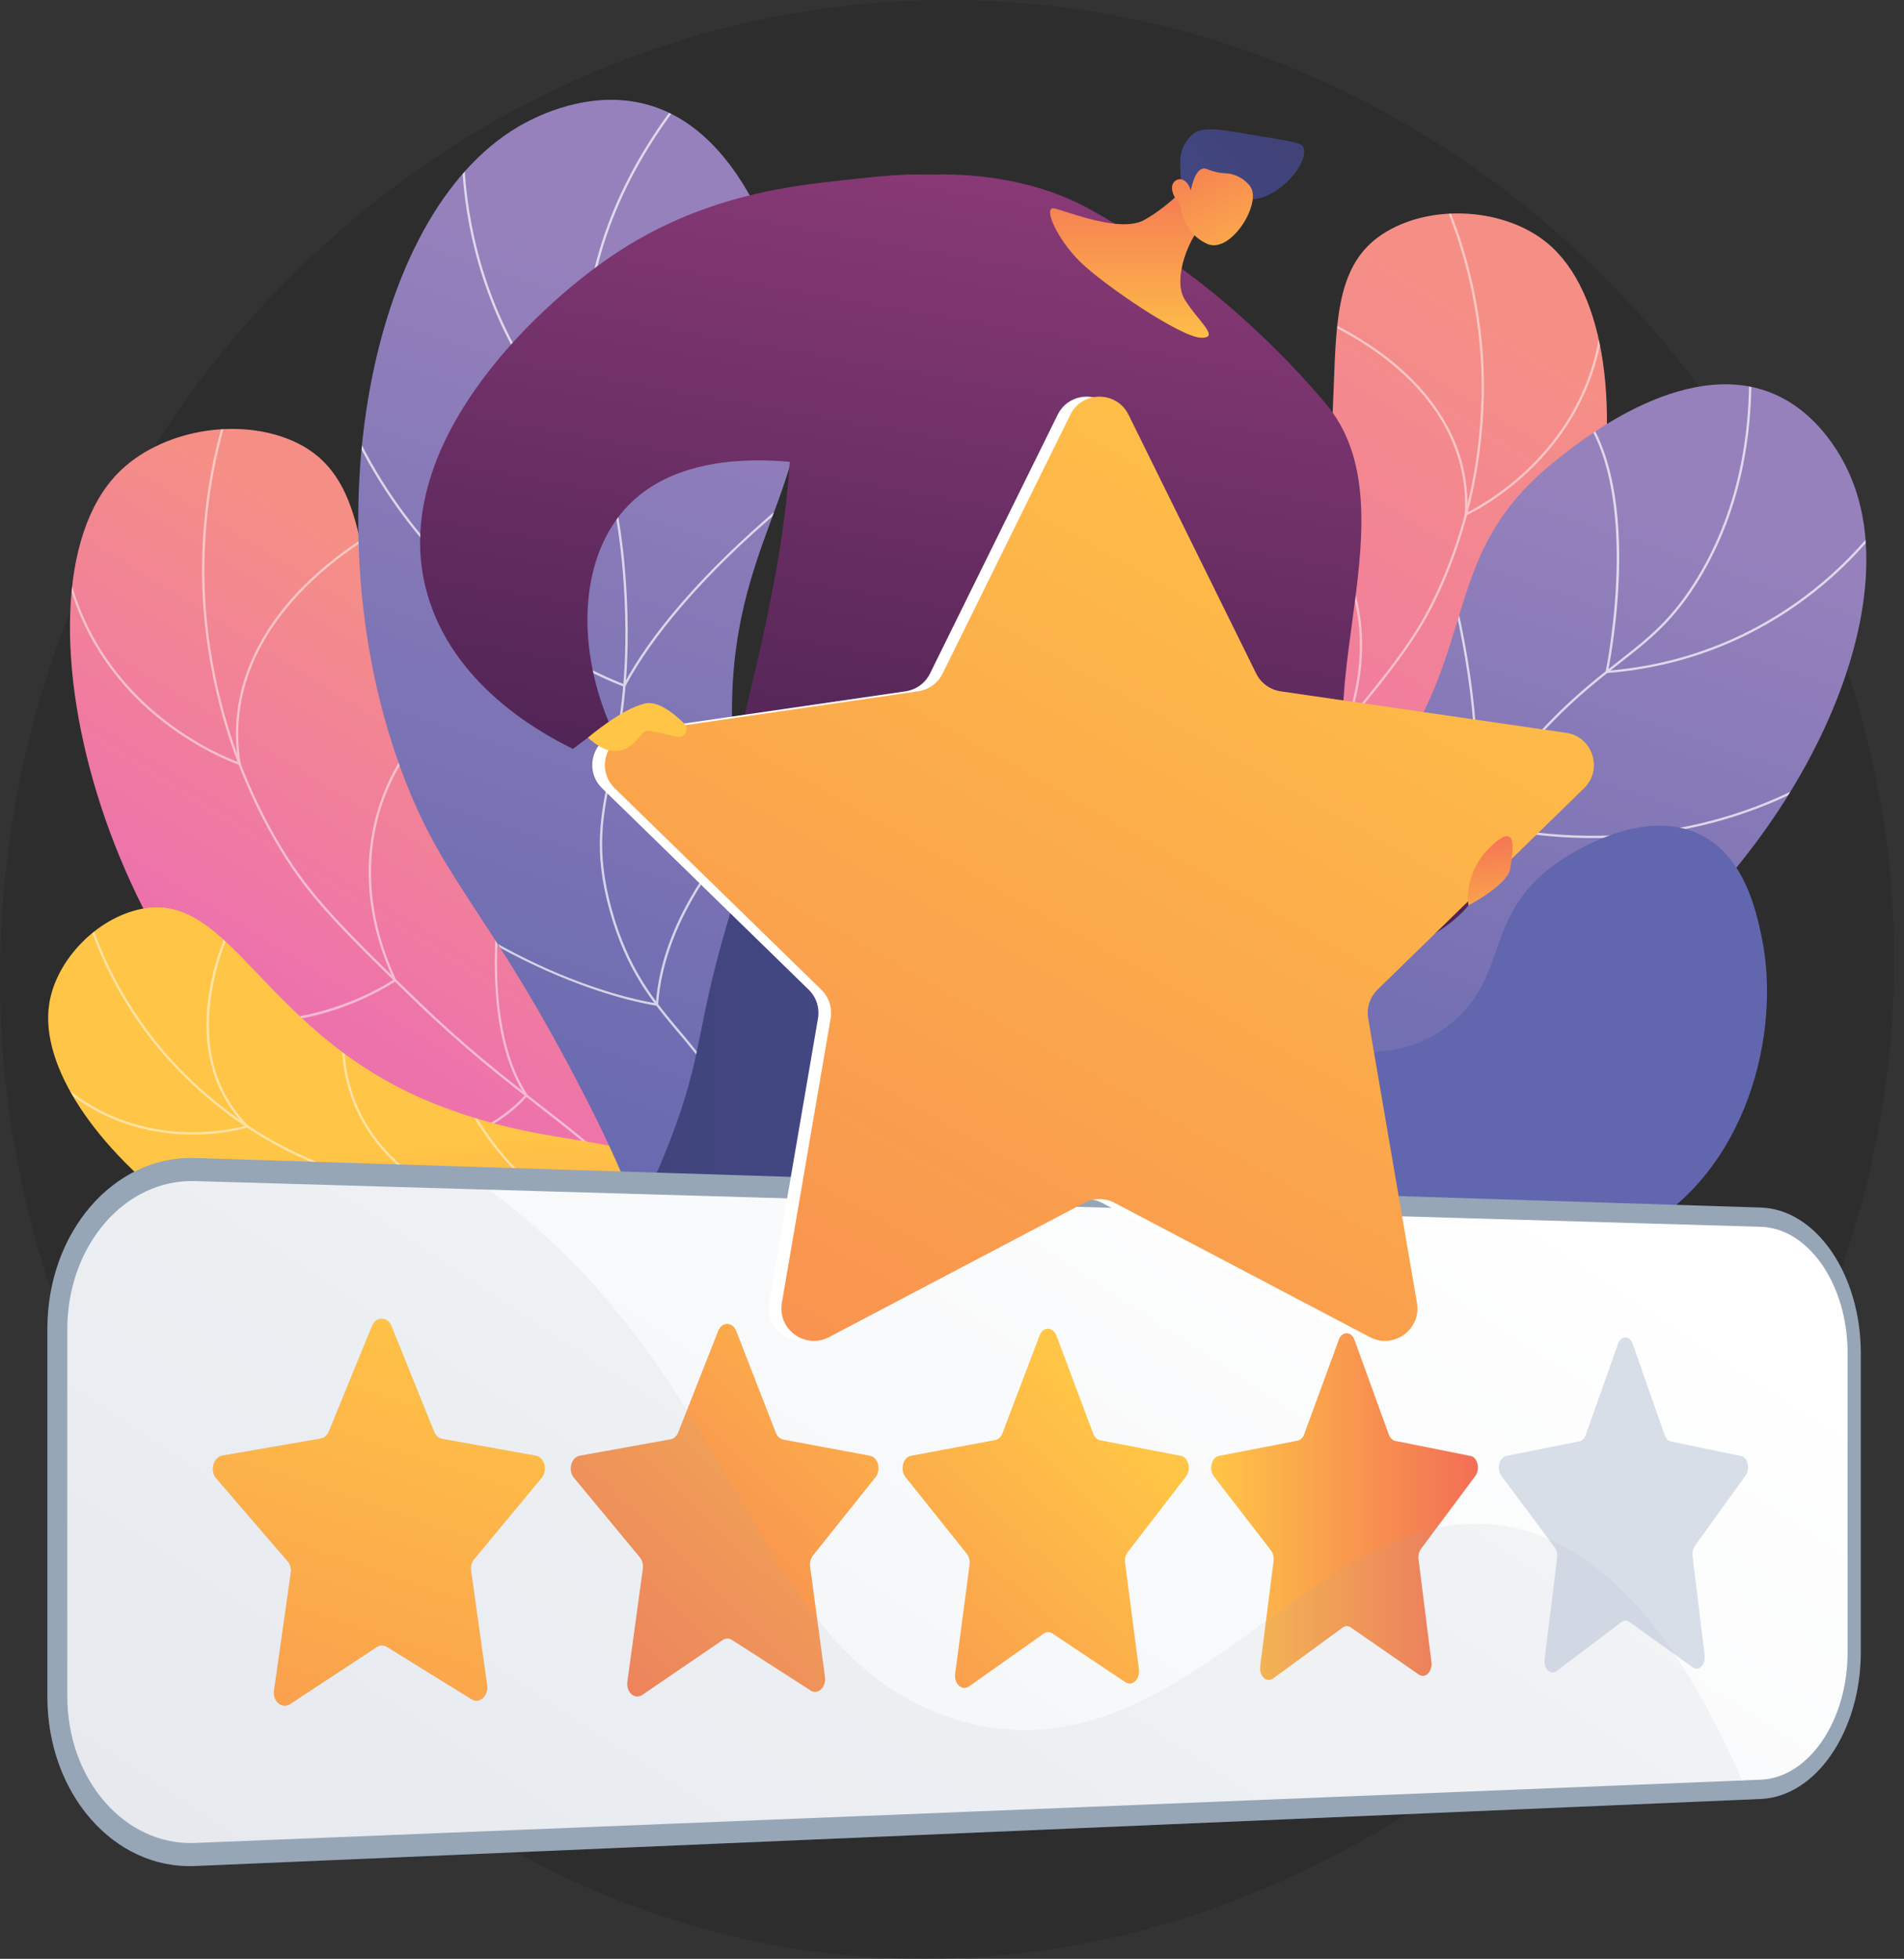 <?xml version="1.0" encoding="UTF-8"?>
<svg xmlns="http://www.w3.org/2000/svg" xmlns:xlink="http://www.w3.org/1999/xlink" id="Layer_1" viewBox="0 0 717.02 737.334">
  <rect x="0" y="0" width="717.02" height="737.334" fill="#333333" stroke="none"/>
  <defs>
    <style>.cls-1{fill:url(#linear-gradient-15);}.cls-2{fill:url(#linear-gradient-13);}.cls-3{clip-path:url(#clippath-4);}.cls-4{fill:url(#linear-gradient-2);}.cls-5{opacity:.1;}.cls-5,.cls-6,.cls-7{mix-blend-mode:multiply;}.cls-8{fill:url(#linear-gradient-25);}.cls-9{fill:url(#linear-gradient-10);}.cls-10{fill:url(#linear-gradient-27);}.cls-11{fill:#fff;}.cls-12{fill:url(#linear-gradient-26);}.cls-13{fill:none;}.cls-14{fill:url(#linear-gradient-4);}.cls-15{fill:url(#linear-gradient-3);}.cls-16{clip-path:url(#clippath-1);}.cls-17{fill:url(#linear-gradient-5);}.cls-18{fill:url(#linear-gradient-22);}.cls-19{fill:url(#linear-gradient-24);}.cls-20,.cls-6{isolation:isolate;}.cls-21{fill:url(#linear-gradient-8);}.cls-22{clip-path:url(#clippath-3);}.cls-23{opacity:.7;}.cls-23,.cls-24{mix-blend-mode:soft-light;}.cls-25{fill:url(#linear-gradient-14);}.cls-26{fill:url(#linear-gradient-20);}.cls-6{fill:url(#linear-gradient-12);}.cls-6,.cls-7{opacity:.3;}.cls-27{fill:url(#linear-gradient-17);}.cls-28{fill:url(#linear-gradient-7);}.cls-29{fill:#d8dee8;}.cls-30{fill:url(#linear-gradient-9);}.cls-31{fill:#96a6b7;}.cls-32{fill:url(#linear-gradient-11);}.cls-33{fill:url(#linear-gradient-19);}.cls-34{fill:url(#linear-gradient-6);}.cls-35{fill:url(#linear-gradient-21);}.cls-24{opacity:.5;}.cls-36{clip-path:url(#clippath-2);}.cls-37{fill:url(#linear-gradient-16);}.cls-38{fill:url(#linear-gradient);}.cls-39{fill:url(#linear-gradient-23);}.cls-40{clip-path:url(#clippath);}.cls-41{fill:#151515;opacity:.2;}.cls-42{fill:url(#linear-gradient-18);}</style>
    <linearGradient id="linear-gradient" x1="576.042" y1="609.22" x2="448.036" y2="403.092" gradientTransform="translate(0 740) scale(1 -1)" gradientUnits="userSpaceOnUse">
      <stop offset="0" stop-color="#f58f86"></stop>
      <stop offset="1" stop-color="#ed72ac"></stop>
    </linearGradient>
    <clipPath id="clippath">
      <path class="cls-13" d="M408.806,469.642c-6.775-27.137-12.691-68.245.933-112.419,15.644-50.724,42.756-59.132,70.427-112.557,39.5-76.263,5.399-136.057,42.122-157.577,17.909-10.494,44.732-8.557,60.415,4.421,44.743,37.029,21.186,182.467-57.817,234.154-35.731,23.377-65.052,18.168-92.884,49.754-24.593,27.91-25.661,67.007-23.197,94.223l.001.001Z"></path>
    </clipPath>
    <linearGradient id="linear-gradient-2" x1="591.268" y1="560.697" x2="484.318" y2="241.6" gradientTransform="translate(0 740) scale(1 -1)" gradientUnits="userSpaceOnUse">
      <stop offset="0" stop-color="#9681bc"></stop>
      <stop offset=".996" stop-color="#6166ae"></stop>
    </linearGradient>
    <clipPath id="clippath-1">
      <path class="cls-13" d="M385.452,490.131c-5.991-21.475-11.78-55.402,2.702-87.878,25.265-56.658,83.788-45.132,131.765-108.105,38.696-50.79,21.037-85.079,66.133-120.938,7.548-6.002,47.31-38.84,81.001-25.324,18.985,7.616,27.621,26.549,29.242,30.103,24.501,53.716-22.776,147.119-92.416,195.056-40.011,27.541-54.537,21.539-126.425,56.401-42.242,20.485-73.042,44.3-92.002,60.685h0Z"></path>
    </clipPath>
    <linearGradient id="linear-gradient-3" x1="-234.811" y1="830.847" x2="-246.175" y2="732.834" gradientTransform="translate(572.133 959.3) rotate(25.871) scale(1 -1)" gradientUnits="userSpaceOnUse">
      <stop offset="0" stop-color="#9681bc"></stop>
      <stop offset=".996" stop-color="#6166ae"></stop>
    </linearGradient>
    <linearGradient id="linear-gradient-4" x1="230.22" y1="472.575" x2="150.085" y2="343.534" gradientTransform="translate(0 740) scale(1 -1)" gradientUnits="userSpaceOnUse">
      <stop offset="0" stop-color="#f58f86"></stop>
      <stop offset="1" stop-color="#ed72ac"></stop>
    </linearGradient>
    <clipPath id="clippath-2">
      <path class="cls-13" d="M281.096,576.169c4.316-30.821,6.046-77-14.205-124.282-23.254-54.293-54.238-60.419-91.116-116.292-52.643-79.757-21.915-149.914-65.072-169.423-21.046-9.513-50.499-4.227-66.331,11.971-45.169,46.215-2.062,204.382,91.411,252.317,42.275,21.68,74.108,12.481,108.605,44.169,30.483,28.001,36.245,71.136,36.707,101.54h.001Z"></path>
    </clipPath>
    <linearGradient id="linear-gradient-5" x1="173.471" y1="309.79" x2="185.855" y2="168.924" gradientTransform="translate(0 740) scale(1 -1)" gradientUnits="userSpaceOnUse">
      <stop offset="0" stop-color="#ffc546"></stop>
      <stop offset=".996" stop-color="#f36f56"></stop>
    </linearGradient>
    <clipPath id="clippath-3">
      <path class="cls-13" d="M332.349,515.785c-10.658-20.423-29.48-48.985-62.018-68.755-37.362-22.702-58.662-13.065-104.911-30.858-66.019-25.399-77.689-80.879-112.077-74.067-16.77,3.322-32.238,19.176-34.807,35.744-7.329,47.269,86.674,124.004,163.601,112.671,34.792-5.125,50.011-24.36,84.422-20.11,30.407,3.755,52.433,27.26,65.79,45.376v-.001Z"></path>
    </clipPath>
    <linearGradient id="linear-gradient-6" x1="289.286" y1="622.072" x2="170.155" y2="266.632" gradientTransform="translate(0 740) scale(1 -1)" gradientUnits="userSpaceOnUse">
      <stop offset="0" stop-color="#9681bc"></stop>
      <stop offset=".996" stop-color="#6166ae"></stop>
    </linearGradient>
    <clipPath id="clippath-4">
      <path class="cls-13" d="M262.873,532.142c19.763-14.994,47.728-41.157,56.757-79.679,15.752-67.205-43.858-96.385-43.979-184.473-.098-71.046,38.628-89.54,22.81-151.666-2.648-10.399-15.774-66.257-54.722-76.959-21.947-6.031-42.342,4.931-46.171,6.988-57.864,31.1-78.846,145.678-49.412,235.025,16.912,51.333,33.822,55.793,74.05,135.069,23.638,46.583,34.898,88.415,40.667,115.694v.001Z"></path>
    </clipPath>
    <linearGradient id="linear-gradient-7" x1="-1395.039" y1="141.18" x2="-1385.767" y2="23.175" gradientTransform="translate(-980.396 740) rotate(-180)" gradientUnits="userSpaceOnUse">
      <stop offset="0" stop-color="#321944"></stop>
      <stop offset="1" stop-color="#a13b77"></stop>
    </linearGradient>
    <linearGradient id="linear-gradient-8" x1="-1371.103" y1="75.483" x2="-1372.789" y2="197.699" gradientTransform="translate(-980.396 740) rotate(-180)" gradientUnits="userSpaceOnUse">
      <stop offset="0" stop-color="#ffc546"></stop>
      <stop offset=".996" stop-color="#f36f56"></stop>
    </linearGradient>
    <linearGradient id="linear-gradient-9" x1="-1219.824" y1="154.945" x2="-1210.552" y2="36.943" gradientTransform="translate(-980.396 740) rotate(-180)" gradientUnits="userSpaceOnUse">
      <stop offset="0" stop-color="#321944"></stop>
      <stop offset="1" stop-color="#a13b77"></stop>
    </linearGradient>
    <linearGradient id="linear-gradient-10" x1="-1210.527" y1="77.697" x2="-1212.213" y2="199.918" gradientTransform="translate(-980.396 740) rotate(-180)" gradientUnits="userSpaceOnUse">
      <stop offset="0" stop-color="#ffc546"></stop>
      <stop offset=".996" stop-color="#f36f56"></stop>
    </linearGradient>
    <linearGradient id="linear-gradient-11" x1="-1400.271" y1="273.472" x2="-1309.907" y2="273.472" gradientTransform="translate(-980.396 740) rotate(-180)" gradientUnits="userSpaceOnUse">
      <stop offset="0" stop-color="#454c8d"></stop>
      <stop offset=".996" stop-color="#404278"></stop>
    </linearGradient>
    <linearGradient id="linear-gradient-12" x1="-1400.272" y1="273.469" x2="-1309.908" y2="273.469" gradientTransform="translate(-980.396 740) rotate(-180)" gradientUnits="userSpaceOnUse">
      <stop offset="0" stop-color="#454c8d"></stop>
      <stop offset=".996" stop-color="#404278"></stop>
    </linearGradient>
    <linearGradient id="linear-gradient-13" x1="-1375.184" y1="282.38" x2="-1193.27" y2="282.38" gradientTransform="translate(-980.396 740) rotate(-180)" gradientUnits="userSpaceOnUse">
      <stop offset="0" stop-color="#454c8d"></stop>
      <stop offset=".996" stop-color="#404278"></stop>
    </linearGradient>
    <linearGradient id="linear-gradient-14" x1="384.324" y1="292.047" x2="450.86" y2="668.667" gradientTransform="translate(0 740) scale(1 -1)" gradientUnits="userSpaceOnUse">
      <stop offset="0" stop-color="#321944"></stop>
      <stop offset="1" stop-color="#8a3a77"></stop>
    </linearGradient>
    <linearGradient id="linear-gradient-15" x1="-1406.142" y1="605.541" x2="-1406.142" y2="678.556" gradientTransform="translate(-980.396 740) rotate(-180)" gradientUnits="userSpaceOnUse">
      <stop offset="0" stop-color="#ffc546"></stop>
      <stop offset=".996" stop-color="#f36f56"></stop>
    </linearGradient>
    <linearGradient id="linear-gradient-16" x1="-3181.735" y1="1718.619" x2="-3212.742" y2="1797.369" gradientTransform="translate(-3202.09 96.664) rotate(-151.51)" gradientUnits="userSpaceOnUse">
      <stop offset="0" stop-color="#454c8d"></stop>
      <stop offset=".996" stop-color="#404278"></stop>
    </linearGradient>
    <linearGradient id="linear-gradient-17" x1="-1457.754" y1="626.583" x2="-1423.617" y2="692.961" gradientTransform="translate(-980.396 740) rotate(-180)" gradientUnits="userSpaceOnUse">
      <stop offset="0" stop-color="#ffc546"></stop>
      <stop offset=".996" stop-color="#f36f56"></stop>
    </linearGradient>
    <linearGradient id="linear-gradient-18" x1="225.635" y1="317.387" x2="292.644" y2="696.684" gradientTransform="translate(0 740) scale(1 -1)" gradientUnits="userSpaceOnUse">
      <stop offset="0" stop-color="#321944"></stop>
      <stop offset="1" stop-color="#8a3a77"></stop>
    </linearGradient>
    <linearGradient id="linear-gradient-19" x1="168.682" y1="-112.073" x2="479.732" y2="359.927" gradientTransform="translate(0 740) scale(1 -1)" gradientUnits="userSpaceOnUse">
      <stop offset=".004" stop-color="#eceff2"></stop>
      <stop offset="1" stop-color="#fff"></stop>
    </linearGradient>
    <linearGradient id="linear-gradient-20" x1="372.687" y1="259.715" x2="191.181" y2="74.534" gradientTransform="translate(0 740) scale(1 -1)" gradientUnits="userSpaceOnUse">
      <stop offset="0" stop-color="#ffc546"></stop>
      <stop offset=".996" stop-color="#f36f56"></stop>
    </linearGradient>
    <linearGradient id="linear-gradient-21" x1="429.45" y1="195.1" x2="247.67" y2="9.64" gradientTransform="translate(0 740) scale(1 -1)" gradientUnits="userSpaceOnUse">
      <stop offset="0" stop-color="#ffc546"></stop>
      <stop offset=".996" stop-color="#f36f56"></stop>
    </linearGradient>
    <linearGradient id="linear-gradient-22" x1="456.11" y1="172.906" x2="556.569" y2="172.906" gradientTransform="translate(0 740) scale(1 -1)" gradientUnits="userSpaceOnUse">
      <stop offset="0" stop-color="#ffc546"></stop>
      <stop offset=".996" stop-color="#f36f56"></stop>
    </linearGradient>
    <linearGradient id="linear-gradient-23" x1="167.481" y1="251.54" x2="43.067" y2="-116.977" gradientTransform="translate(0 740) scale(1 -1)" gradientUnits="userSpaceOnUse">
      <stop offset="0" stop-color="#ffc546"></stop>
      <stop offset=".996" stop-color="#f36f56"></stop>
    </linearGradient>
    <linearGradient id="linear-gradient-24" x1="524.554" y1="604.613" x2="156.741" y2="-47.418" gradientTransform="translate(0 740) scale(1 -1)" gradientUnits="userSpaceOnUse">
      <stop offset="0" stop-color="#ffc546"></stop>
      <stop offset=".996" stop-color="#f36f56"></stop>
    </linearGradient>
    <linearGradient id="linear-gradient-25" x1="524.375" y1="604.715" x2="156.561" y2="-47.317" gradientTransform="translate(0 740) scale(1 -1)" gradientUnits="userSpaceOnUse">
      <stop offset="0" stop-color="#ffc546"></stop>
      <stop offset=".996" stop-color="#f36f56"></stop>
    </linearGradient>
    <linearGradient id="linear-gradient-26" x1="228.95" y1="476.119" x2="198.049" y2="508.527" gradientTransform="translate(0 740) scale(1 -1)" gradientUnits="userSpaceOnUse">
      <stop offset="0" stop-color="#ffc546"></stop>
      <stop offset=".996" stop-color="#f36f56"></stop>
    </linearGradient>
    <linearGradient id="linear-gradient-27" x1="565.257" y1="381.514" x2="558.955" y2="428.053" gradientTransform="translate(0 740) scale(1 -1)" gradientUnits="userSpaceOnUse">
      <stop offset="0" stop-color="#ffc546"></stop>
      <stop offset=".996" stop-color="#f36f56"></stop>
    </linearGradient>
  </defs>
  <g class="cls-20">
    <g id="Layer_4">
      <path class="cls-41" d="M367.766.169C185.156-5.564,26.977,135.311,3.078,320.158c-26.129,202.104,117.682,383.95,294.636,413.075,220.101,36.227,433.587-173.35,414.418-400.71C697.691,161.227,553.393,5.997,367.766.169Z"></path>
      <path class="cls-38" d="M408.806,469.642c-6.775-27.137-12.691-68.245.933-112.419,15.644-50.724,42.756-59.132,70.427-112.557,39.5-76.263,5.399-136.057,42.122-157.577,17.909-10.494,44.732-8.557,60.415,4.421,44.743,37.029,21.186,182.467-57.817,234.154-35.731,23.377-65.052,18.168-92.884,49.754-24.593,27.91-25.661,67.007-23.197,94.223l.001.001Z"></path>
      <g class="cls-40">
        <g class="cls-24">
          <path class="cls-11" d="M408.34,402.566l-.833-.278c3.661-10.988,8.29-21.712,13.758-31.872,12.575-23.37,25.461-35.768,41.773-51.465,10.596-10.195,22.606-21.751,36.725-38.533,26.409-31.39,34.7-42.481,42.712-60.702,15.867-36.087,16.253-69.44,15.07-86.109-1.676-23.648-7.912-46.49-18.536-67.891l.787-.39c10.674,21.505,16.941,44.457,18.625,68.22,1.188,16.75.801,50.264-15.142,86.524-8.057,18.322-16.371,29.448-42.844,60.914-14.149,16.817-26.176,28.39-36.788,38.601-16.258,15.643-29.099,27.999-41.609,51.248-5.444,10.116-10.053,20.793-13.697,31.734l-.001-.001Z"></path>
          <path class="cls-11" d="M551.621,194.267l.039-.722c1.496-27.299-14.654-46.213-28.465-57.274-14.994-12.007-30.533-17.608-30.688-17.663l.293-.827c.157.056,15.835,5.706,30.944,17.805,13.848,11.089,30.018,29.992,28.829,57.267,2.969-1.472,15.513-8.132,27.314-20.969,12.38-13.467,26.455-36.693,23.2-70.857l.874-.083c3.286,34.502-10.939,57.958-23.452,71.56-13.552,14.731-28.085,21.399-28.23,21.465l-.658.298Z"></path>
          <path class="cls-11" d="M547.389,281.746c-22.538,0-39.87-9.305-40.14-9.454l-.322-.177.118-.349c8.964-26.258,4.306-46.42-1.179-58.711-5.948-13.326-14.124-20.537-14.207-20.608l.576-.662c.083.072,8.384,7.385,14.415,20.874,5.536,12.386,10.247,32.66,1.347,59.036,3.99,2.049,43.688,21.301,80.016-2.968l.487.729c-13.933,9.309-28.357,12.291-41.111,12.291v-.001Z"></path>
          <path class="cls-11" d="M512.489,330.759c-11.316,0-20.191-1.995-26.615-4.255-12.611-4.436-18.787-10.845-18.848-10.909l-.217-.228.147-.279c13.844-26.331.505-72.044.369-72.503l.842-.25c.136.461,13.479,46.187-.283,72.872,2.542,2.432,26.948,24.037,76.511,9.901l.24.844c-12.296,3.507-23.015,4.806-32.145,4.806l-.001.001Z"></path>
        </g>
      </g>
      <path class="cls-4" d="M385.452,490.131c-5.991-21.475-11.78-55.402,2.702-87.878,25.265-56.658,83.788-45.132,131.765-108.105,38.696-50.79,21.037-85.079,66.133-120.938,7.548-6.002,47.31-38.84,81.001-25.324,18.985,7.616,27.621,26.549,29.242,30.103,24.501,53.716-22.776,147.119-92.416,195.056-40.011,27.541-54.537,21.539-126.425,56.401-42.242,20.485-73.042,44.3-92.002,60.685h0Z"></path>
      <g class="cls-16">
        <g class="cls-23">
          <path class="cls-11" d="M381.956,517.131l-.874-.085c5.204-53.463,22.034-90.832,50.022-111.069,13.702-9.908,25.187-12.487,37.347-15.218,13.068-2.935,26.583-5.97,43.454-18.852,16.396-12.519,21.578-23.422,28.139-37.226,5.905-12.422,13.253-27.882,31.182-49.359,15.715-18.825,27.636-28.131,38.154-36.342,11.389-8.89,20.385-15.912,29.961-31.758,15.642-25.883,21.846-57.568,18.437-94.173l.874-.081c3.427,36.796-2.817,68.661-18.56,94.709-9.661,15.983-18.712,23.05-30.172,31.995-10.483,8.184-22.365,17.459-38.02,36.212-17.858,21.392-25.18,36.796-31.063,49.174-6.612,13.911-11.834,24.899-28.399,37.546-17.025,12.999-30.634,16.055-43.795,19.011-12.069,2.71-23.469,5.27-37.025,15.073-27.775,20.083-44.484,57.241-49.662,110.442v.001Z"></path>
          <path class="cls-11" d="M604.525,253.4l.123-.574c.161-.755,15.738-75.836-14.231-102.908l.588-.651c15.881,14.345,18.971,41.811,18.768,62.326-.199,20.02-3.483,37.494-4.15,40.84,39.848-3.259,67.757-21.509,84.18-36.285,17.879-16.086,26.361-31.614,26.444-31.769l.773.417c-.085.156-8.64,15.818-26.63,32.004-16.603,14.939-44.876,33.406-85.279,36.554l-.586.045v.001Z"></path>
          <path class="cls-11" d="M599.991,315.471c-26.909,0-45.637-5.933-45.828-5.994l-.359-.116.061-.372c6.337-38.958-8.726-91.774-8.88-92.303l.843-.243c.153.529,15.174,53.197,8.963,92.309,2.795.838,21.548,6.153,47.456,5.827,25.793-.32,64.136-6.456,100.326-33.869l.53.699c-36.391,27.566-74.944,33.73-100.879,34.048-.749.009-1.495.014-2.233.014h0Z"></path>
          <path class="cls-11" d="M568.82,407.749c-55.206,0-88.381-18.82-88.771-19.046l-.4-.232.253-.387c24.9-38.162,7.425-94.868,7.246-95.436l.836-.264c.18.57,17.662,57.276-7.091,95.784,4.712,2.554,49.967,25.764,120.544,16.555l.113.87c-11.611,1.516-22.55,2.156-32.731,2.156h.001Z"></path>
        </g>
      </g>
      <path class="cls-15" d="M390.324,425.829c13.2-7.26,34.606-17.49,62.49-23.735,49.596-11.109,70.188,1.473,92.752-16.199,23.356-18.292,12.336-40.422,40.097-60.646,2.334-1.7,32.064-22.77,55.205-10.788,16.189,8.383,20.462,28.441,22.467,37.852,7.781,36.526-5.671,89.122-46.275,110.957-38.496,20.702-81.968,3.361-95.758-2.246-24.192-9.836-28.942-20.303-53.627-29.544-30.021-11.238-58.49-9.044-77.351-5.651h0Z"></path>
      <path class="cls-14" d="M281.096,576.169c4.316-30.821,6.046-77-14.205-124.282-23.254-54.293-54.238-60.419-91.116-116.292-52.643-79.757-21.915-149.914-65.072-169.423-21.046-9.513-50.499-4.227-66.331,11.971-45.169,46.215-2.062,204.382,91.411,252.317,42.275,21.68,74.108,12.481,108.605,44.169,30.483,28.001,36.245,71.136,36.707,101.54h.001Z"></path>
      <g class="cls-36">
        <g class="cls-24">
          <path class="cls-11" d="M273.796,501.874c-5.316-11.681-11.667-22.957-18.878-33.516-16.571-24.265-32.23-36.435-52.056-51.842-12.936-10.053-27.599-21.448-45.224-38.397-32.975-31.709-43.477-43.044-54.535-62.37-21.883-38.239-26.239-75.271-26.888-93.942-.92-26.485,3.324-52.61,12.613-77.649l.823.305c-9.249,24.931-13.475,50.943-12.558,77.313.645,18.59,4.983,55.461,26.771,93.536,11.004,19.23,21.478,30.533,54.382,62.173,17.592,16.916,32.235,28.296,45.155,38.336,19.886,15.454,35.594,27.661,52.242,52.04,7.238,10.6,13.615,21.921,18.952,33.648l-.799.363v.002Z"></path>
          <path class="cls-11" d="M90.743,288.129l-.687-.227c-.168-.055-17.02-5.727-33.734-20.433-15.431-13.578-33.912-37.854-34.318-76.396l.878-.009c.402,38.204,18.708,62.266,33.994,75.724,14.679,12.924,29.457,18.817,32.77,20.038-4.549-30.061,11.135-52.887,25.162-66.784,15.294-15.152,31.972-23.238,32.139-23.317l.379.791c-.165.08-16.728,8.113-31.918,23.167-13.986,13.861-29.637,36.691-24.782,66.734l.116.713.001-.001Z"></path>
          <path class="cls-11" d="M96.719,384.979c-11.608,0-24.653-2.355-37.889-9.304l.408-.777c43.188,22.674,84.995-3.505,88.972-6.118-12.951-28.143-10.117-51.132-5.443-65.483,5.089-15.622,13.41-24.678,13.494-24.768l.643.598c-.082.088-8.291,9.031-13.315,24.482-4.633,14.251-7.428,37.121,5.574,65.142l.155.334-.302.21c-.11.077-11.199,7.714-27.769,12.284-6.815,1.879-15.209,3.399-24.528,3.399v.001Z"></path>
          <path class="cls-11" d="M138.031,435.217c-7.244,0-15.254-.641-24.058-2.174l.151-.865c31.114,5.416,52.236-.368,64.473-6.174,11.931-5.66,17.968-12.438,19.097-13.791-18.37-27.891-8.962-80.07-8.864-80.596l.862.16c-.024.131-2.433,13.301-2.526,29.71-.086,15.112,1.827,36.142,11.437,50.508l.174.261-.191.25c-.059.078-6.136,7.884-19.558,14.265-8.891,4.227-22.421,8.445-40.996,8.445l-.001.001Z"></path>
        </g>
      </g>
      <path class="cls-17" d="M332.349,515.785c-10.658-20.423-29.48-48.985-62.018-68.755-37.362-22.702-58.662-13.065-104.911-30.858-66.019-25.399-77.689-80.879-112.077-74.067-16.77,3.322-32.238,19.176-34.807,35.744-7.329,47.269,86.674,124.004,163.601,112.671,34.792-5.125,50.011-24.36,84.422-20.11,30.407,3.755,52.433,27.26,65.79,45.376v-.001Z"></path>
      <g class="cls-22">
        <g class="cls-24">
          <path class="cls-11" d="M295.936,474.27c-8.222-4.747-16.893-8.804-25.771-12.061-20.404-7.483-35.064-8.077-53.624-8.83-12.121-.492-25.858-1.048-43.771-3.677-33.517-4.918-44.724-7.23-59.712-14.121-29.654-13.633-48.22-34.082-56.648-45.057-11.955-15.57-20.644-33.146-25.823-52.24l.847-.23c5.15,18.983,13.787,36.456,25.672,51.935,8.378,10.911,26.836,31.24,56.319,44.795,14.887,6.844,26.054,9.145,59.472,14.05,17.868,2.622,31.581,3.178,43.68,3.669,18.637.755,33.358,1.352,53.89,8.883,8.926,3.273,17.642,7.353,25.908,12.124l-.439.76Z"></path>
          <path class="cls-11" d="M72.531,427.051c-2.641,0-5.45-.123-8.383-.421-15.159-1.543-36.767-8.227-53.616-31.304l.71-.518c16.649,22.803,37.99,29.414,52.961,30.945,14.057,1.435,25.293-1.208,28.141-1.971-15.571-16.163-15.935-36.624-13.466-51.014,2.698-15.725,9.276-27.786,9.343-27.906l.768.423c-.261.475-25.791,47.815,4.498,78.41l.508.513-.69.214c-.103.032-8.633,2.628-20.773,2.628l-.001.001Z"></path>
          <path class="cls-11" d="M112.23,490.732l-.12-.869c35.415-4.871,49.37-38.043,50.838-41.794-38.157-21.874-33.99-57.535-33.943-57.894l.871.113c-.046.354-4.149,35.647,33.833,57.204l.321.182-.124.347c-.134.374-13.794,37.501-51.675,42.711h-.001Z"></path>
          <path class="cls-11" d="M170.16,501.56l-.381-.791c21.04-10.106,31.258-22.649,36.125-31.392,4.653-8.36,5.437-14.932,5.558-16.404-23.065-8.967-39.825-44.405-39.992-44.764l.795-.371c.166.357,16.924,35.786,39.811,44.43l.294.111-.01.314c-.01.291-1.443,29.29-42.2,48.867h0Z"></path>
        </g>
      </g>
      <path class="cls-34" d="M262.873,532.142c19.763-14.994,47.728-41.157,56.757-79.679,15.752-67.205-43.858-96.385-43.979-184.473-.098-71.046,38.628-89.54,22.81-151.666-2.648-10.399-15.774-66.257-54.722-76.959-21.947-6.031-42.342,4.931-46.171,6.988-57.864,31.1-78.846,145.678-49.412,235.025,16.912,51.333,33.822,55.793,74.05,135.069,23.638,46.583,34.898,88.415,40.667,115.694v.001Z"></path>
      <g class="cls-3">
        <g class="cls-23">
          <path class="cls-11" d="M248.586,558.904l-.747-.461c31.229-50.635,41.438-94.817,30.344-131.321-5.416-17.819-13.796-27.764-22.668-38.293-9.667-11.474-19.665-23.338-25.996-46.304-6.16-22.344-3.392-35.59.111-52.359,3.12-14.929,7.002-33.508,5.579-64.487-1.248-27.158-5.533-43.377-9.313-57.686-4.131-15.635-7.394-27.984-5.195-48.639,3.584-33.665,19.495-66.091,47.292-96.377l.646.593c-27.668,30.146-43.503,62.403-47.066,95.876-2.181,20.494,1.063,32.774,5.171,48.322,3.792,14.352,8.089,30.618,9.341,57.87,1.429,31.09-2.466,49.73-5.595,64.707-3.48,16.653-6.229,29.807-.124,51.947,6.28,22.781,16.214,34.57,25.822,45.971,8.931,10.6,17.368,20.612,22.836,38.603,11.171,36.755.931,81.179-30.436,132.037l-.002.001Z"></path>
          <path class="cls-11" d="M228.101,174.858l-.438-.39c-33.668-29.975-46.283-65.356-50.938-89.76-5.042-26.442-2.081-46.069-2.051-46.264l.867.135c-.03.194-2.969,19.697,2.053,45.998,4.611,24.154,17.07,59.129,50.218,88.846,1.586-3.262,10.461-21.055,23.836-39.029,13.623-18.305,34.838-40.55,58.545-42.569l.074.874c-44.807,3.816-81.55,80.848-81.916,81.626l-.25.531v.002Z"></path>
          <path class="cls-11" d="M235.366,258.6l-.357-.125c-.216-.076-21.935-7.831-46.594-27.043-22.758-17.733-52.76-49.137-66.445-98.042l.845-.237c13.616,48.662,43.468,79.916,66.113,97.566,22.831,17.795,43.119,25.717,46.019,26.799,20.807-38.84,69.59-75.409,70.081-75.775l.525.705c-.123.091-12.468,9.311-27.201,23.21-13.588,12.818-32.045,32.35-42.81,52.61l-.177.333.001-.001Z"></path>
          <path class="cls-11" d="M247.795,378.611l-.459-.057c-.588-.073-59.481-7.996-118.991-66.805l.617-.624c30.991,30.626,61.568,47.094,81.763,55.517,19.719,8.224,33.617,10.58,36.262,10.976,3.951-50.783,57.631-89.271,58.174-89.655l.507.716c-.542.383-54.213,38.874-57.84,89.47l-.033.461v.001Z"></path>
        </g>
      </g>
      <path class="cls-28" d="M396.56,657.672s37.323,16.963,37.932,19.671c.61,2.708-24.002-.908-34.05-.517-10.047.391-18.312-2.579-17.403-6.834.91-4.256,4.427-14.96,4.427-14.96l9.094,2.641v-.001Z"></path>
      <path class="cls-21" d="M397.925,643.905l-2.27,16.804s-5.909,2.103-9.878-.383l-1.693-18.43,13.841,2.01v-.001Z"></path>
      <path class="cls-30" d="M222.159,644.309l-4.341,6.969c-1.214,1.949-1.576,4.295-.994,6.517,1.518,5.795,4.55,17.09,5.872,20.034,1.8,4.012,25.953,6.395,25.953,6.395,0,0,2.154-3.03-2.861-6.692-5.014-3.661-8.238-4.236-10.008-9.639-1.769-5.401-2.95-20.682-2.95-20.682l-10.671-2.902h0Z"></path>
      <path class="cls-9" d="M240.229,626.598c-1.586,1.264-9.343,24.809-9.343,24.809,0,0-2.511,3.211-7.281-1.528-4.769-4.739-2.158-2.126-2.158-2.126l.895-23.158,17.888,2.002-.001.001Z"></path>
      <path class="cls-32" d="M418.461,306.301c1.969,50.126,2.049,104.586-.835,162.765-3.247,65.514-9.773,126.067-17.997,180.957-3.057.098-6.27.114-9.626.02-2.266-.063-4.462-.173-6.584-.32-4.268-11.382-9.312-26.349-13.83-44.227-4.749-18.799-7.614-35.661-9.655-51.786-7.187-56.775,1.236-61.728-4.597-103.804-5.166-37.264-12.512-38.719-21.136-91.626-9.357-57.406-2.391-66.018.996-69.129,14.42-13.245,48.293-4.228,83.264,17.15h0Z"></path>
      <path class="cls-6" d="M335.196,289.151c13.754-12.633,45.208-4.985,78.429,14.295-38.218,41.292-42.385,68.078-37.803,85.458,5.178,19.643,20.921,25.301,20.861,46.78-.074,26.396-23.896,33.388-23.39,61.319.335,18.47,10.803,18.278,13.275,41.091,2.925,26.992-10.751,36.292-6.321,56.263,1.906,8.591,7.345,19.818,22.836,31.382-1.117,8.201-2.262,16.319-3.456,24.284-3.056.097-6.269.114-9.625.019-2.266-.062-4.463-.173-6.584-.319-4.268-11.382-9.313-26.349-13.83-44.227-4.749-18.799-7.614-35.661-9.655-51.787-7.187-56.774,1.236-61.728-4.597-103.804-5.166-37.264-12.512-38.72-21.136-91.627-9.357-57.406-2.392-66.018.996-69.128v.001Z"></path>
      <path class="cls-2" d="M394.787,305.459c-32.907,48.15-68.402,108.076-100.144,179.804-23.988,54.205-41.386,105.099-54.159,150.457-1.728.8-5.806,2.397-11.016,1.708-7.106-.94-11.365-5.476-12.479-6.742-5.199-32.515-4.626-60.053-2.861-79.927,1.13-12.725,3.129-33.916,11.24-60.076,9.085-29.303,15.331-30.95,27.183-61.952,12.302-32.179,9.322-40.209,21.103-80.479,4.84-16.543,12.941-41.161,26.309-70.608,31.608,9.271,63.216,18.543,94.824,27.815h0Z"></path>
      <path class="cls-25" d="M557.284,329.762c1.697,12.044-24.688,31.967-48.932,29.836-33.073-2.907-60.681-46.728-63.624-81.534-.63-7.453-.167-14.948-1.686-15.171-3.853-.567-13.748,45.133-21.515,83.878-6.244,2.285-15.711,4.713-26.529,2.939-17.705-2.9-19.814-13.9-39.616-21.073-11.554-4.184-22.874-4.194-45.516-4.213-25.559-.023-26.263,3.129-31.186.843,0,0-1.217-.668-2.265-1.42-18.202-13.067,33.87-112.389,18.878-204.03-1.667-10.186-4.221-20.644,1.467-30.84,14.701-26.346,72.802-30.061,108.797-12.722,9.866,4.752,26.389,15.15,41.146,26.107,5.898,4.379,12.032,9.281,18.431,14.871,19.82,17.313,32.939,33.197,35.224,36.086,33.951,42.929-16.931,123.11,18.735,156.154,15.533,14.391,36.724,9.875,38.191,20.289h0Z"></path>
      <path class="cls-1" d="M450.209,66.737s-9.345,10.61-19.388,16.109c-9.077,4.969-29.086-3.401-33.716-4.384-4.629-.983.926,11.483,9.66,20.075s37.604,28.241,45.39,28.57c7.787.329-1.254-6.49-6.035-14.43-4.782-7.94,1.957-24.356,7.992-29.414,6.036-5.059-3.903-16.525-3.903-16.525v-.001Z"></path>
      <path class="cls-37" d="M471.682,75.037c10.604-.805,21.317-13.864,19.153-19.564-.619-1.629-1.996-1.888-22.754-5.307-10.308-1.697-15.461-2.398-19.023.451-2.175,1.738-3.872,4.839-4.408,7.768-.275,1.507-.29,3.582-.031,7.717.23,3.669.162,3.508.257,4.592.229,2.603.938,7.182,3.476,13.529,1.057-1.159,2.457-2.544,4.224-3.908.68-.525,3.37-2.558,6.428-3.79,5.264-2.12,9.236-1.225,12.677-1.486l.001-.002Z"></path>
      <path class="cls-27" d="M444.478,77.147s.472,10.146,10.032,14.6c8.56,3.988,19.921-13.884,16.796-20.709-1.042-2.277-4.272-4.753-7.58-5.52-1.954-.453-2.913-.062-6.092-.865-2.931-.74-3.501-1.422-4.633-1.194-1.416.285-3.221,1.896-4.57,8.201-.702-2.461-2.26-4.11-3.948-4.211-.269-.016-1.048.059-1.688.469-2.315,1.485-1.863,5.246,1.682,9.227l.001.002Z"></path>
      <path class="cls-42" d="M215.75,281.895c-14.332-7.025-45.274-25.016-54.787-58.159-15.838-55.174,40.49-107.802,69.571-127.494,33.342-22.578,66.845-26.223,87.205-28.439,25.26-2.749,40.678-4.426,52.258,5.057,29.949,24.527,11.946,105.458-17.7,113.789-9.706,2.727-13.379-4.372-33.716-9.272-6.623-1.595-56.054-13.503-81.759,12.643-17.991,18.3-20.289,51.1-7.586,81.76-4.496,3.371-8.991,6.743-13.486,10.114v.001Z"></path>
      <path class="cls-31" d="M663.055,454.526l-589.65-18.638c-30.477-.963-55.566,27.844-55.566,64.359v138.401c0,36.514,25.09,65.041,55.566,63.737l589.65-25.236c20.941-.896,37.703-25.657,37.703-55.315v-112.415c0-29.658-16.762-54.231-37.703-54.893h0Z"></path>
      <path class="cls-33" d="M73.405,693.705c-26.341,1.063-48.058-23.711-48.058-55.241v-138.116c0-31.53,21.717-56.548,48.058-55.779l589.65,17.209c18.137.529,32.731,21.869,32.731,47.575v112.604c0,25.706-14.594,47.209-32.731,47.941l-589.65,23.807Z"></path>
      <path class="cls-29" d="M147.455,499.208l16.022,39.67c.591,1.463,1.732,2.478,3.052,2.715l35.24,6.331c3.252.584,4.548,5.514,2.198,8.348l-25.396,30.621c-.948,1.143-1.381,2.78-1.157,4.377l6.033,43.03c.562,4.007-2.879,7.165-5.828,5.341l-31.93-19.74c-1.194-.738-2.622-.71-3.818.077l-32.593,21.443c-3.072,2.021-6.669-1.022-6.08-5.151l6.293-44.176c.233-1.634-.217-3.293-1.203-4.437l-26.829-31.131c-2.524-2.928-1.131-8.04,2.353-8.643l36.922-6.39c1.353-.234,2.522-1.256,3.127-2.732l16.238-39.659c1.507-3.681,5.855-3.615,7.358.105l-.002.001Z"></path>
      <path class="cls-26" d="M277.283,501.055l14.86,38.2c.548,1.409,1.607,2.387,2.831,2.615l32.705,6.098c3.019.563,4.223,5.313,2.041,8.044l-23.572,29.496c-.88,1.101-1.281,2.678-1.074,4.216l5.598,41.456c.521,3.861-2.672,6.899-5.409,5.14l-29.619-19.039c-1.107-.712-2.431-.685-3.54.071l-30.211,20.617c-2.846,1.942-6.179-.99-5.634-4.964l5.83-42.518c.216-1.572-.201-3.17-1.115-4.272l-24.852-29.968c-2.337-2.818-1.047-7.737,2.18-8.317l34.207-6.152c1.254-.226,2.338-1.209,2.898-2.631l15.053-38.189c1.398-3.546,5.429-3.484,6.823.097h0Z"></path>
      <path class="cls-35" d="M397.844,502.769l13.82,36.835c.51,1.359,1.495,2.302,2.633,2.522l30.434,5.881c2.81.543,3.931,5.126,1.899,7.761l-21.939,28.45c-.818,1.061-1.192,2.582-.999,4.067l5.209,39.992c.485,3.725-2.486,6.653-5.033,4.954l-27.55-18.385c-1.03-.687-2.261-.662-3.292.066l-28.081,19.853c-2.645,1.87-5.741-.959-5.235-4.79l5.417-40.98c.2-1.516-.187-3.055-1.036-4.118l-23.086-28.889c-2.17-2.716-.972-7.456,2.024-8.015l31.781-5.931c1.166-.217,2.173-1.166,2.693-2.537l13.993-36.825c1.299-3.42,5.048-3.362,6.344.09l.004-.001Z"></path>
      <path class="cls-18" d="M510.095,504.366l12.886,35.564c.475,1.312,1.394,2.223,2.456,2.435l28.391,5.679c2.623.524,3.669,4.952,1.773,7.497l-20.469,27.476c-.764,1.025-1.112,2.494-.932,3.927l4.859,38.629c.453,3.598-2.319,6.424-4.695,4.78l-25.69-17.775c-.96-.664-2.107-.641-3.069.062l-26.168,19.143c-2.464,1.802-5.348-.931-4.876-4.627l5.047-39.55c.187-1.463-.174-2.949-.965-3.975l-21.501-27.885c-2.021-2.621-.905-7.194,1.885-7.734l29.603-5.726c1.086-.21,2.025-1.126,2.51-2.449l13.042-35.555c1.211-3.302,4.706-3.249,5.914.084h-.001Z"></path>
      <path class="cls-29" d="M614.867,505.856l12.043,34.378c.444,1.268,1.303,2.149,2.296,2.354l26.548,5.49c2.453.507,3.432,4.79,1.658,7.251l-19.142,26.566c-.714.991-1.04,2.411-.871,3.797l4.544,37.355c.423,3.48-2.169,6.21-4.39,4.619l-24.013-17.204c-.897-.643-1.969-.621-2.868.058l-24.444,18.482c-2.301,1.74-4.994-.904-4.554-4.476l4.713-38.216c.174-1.414-.163-2.85-.901-3.842l-20.075-26.949c-1.886-2.532-.845-6.951,1.759-7.472l27.643-5.534c1.015-.203,1.891-1.088,2.345-2.367l12.184-34.37c1.132-3.193,4.397-3.143,5.526.078l-.001.002Z"></path>
      <g class="cls-5">
        <path class="cls-31" d="M576.219,576.759c-76.112-24.275-127.253,97.313-215.753,70.609-76.737-23.155-78.88-123.418-170.084-194.78-6.25-4.89-12.616-9.417-19.086-13.606l-97.891-3.094c-30.477-.963-55.566,27.844-55.566,64.359v138.401c0,36.514,25.09,65.041,55.566,63.737l585.644-25.064c-28.149-68.267-57.935-92.622-82.83-100.562Z"></path>
      </g>
      <path class="cls-39" d="M147.455,499.208l16.022,39.67c.591,1.463,1.732,2.478,3.052,2.715l35.24,6.331c3.252.584,4.548,5.514,2.198,8.348l-25.396,30.621c-.948,1.143-1.381,2.78-1.157,4.377l6.033,43.03c.562,4.007-2.879,7.165-5.828,5.341l-31.93-19.74c-1.194-.738-2.622-.71-3.818.077l-32.593,21.443c-3.072,2.021-6.669-1.022-6.08-5.151l6.293-44.176c.233-1.634-.217-3.293-1.203-4.437l-26.829-31.131c-2.524-2.928-1.131-8.04,2.353-8.643l36.922-6.39c1.353-.234,2.522-1.256,3.127-2.732l16.238-39.659c1.507-3.681,5.855-3.615,7.358.105l-.002.001Z"></path>
      <path class="cls-11" d="M420.222,156.126l48.072,97.405c1.781,3.609,5.224,6.11,9.206,6.689l107.493,15.62c10.029,1.457,14.033,13.782,6.776,20.856l-77.782,75.819c-2.882,2.809-4.197,6.856-3.516,10.823l18.362,107.058c1.713,9.989-8.771,17.606-17.741,12.89l-96.144-50.546c-3.562-1.873-7.817-1.873-11.38,0l-96.144,50.546c-8.97,4.716-19.454-2.901-17.741-12.89l18.362-107.058c.68-3.966-.635-8.014-3.517-10.823l-77.782-75.819c-7.257-7.074-3.252-19.399,6.777-20.856l107.493-15.62c3.983-.579,7.425-3.08,9.206-6.689l48.072-97.405c4.485-9.088,17.444-9.088,21.929,0h-.001Z"></path>
      <path class="cls-19" d="M424.995,156.126l48.072,97.405c1.781,3.609,5.224,6.11,9.206,6.689l107.492,15.62c10.029,1.457,14.034,13.782,6.776,20.856l-77.782,75.819c-2.882,2.809-4.197,6.856-3.516,10.823l18.362,107.058c1.713,9.989-8.771,17.606-17.741,12.89l-96.144-50.546c-3.562-1.873-7.818-1.873-11.38,0l-96.144,50.546c-8.97,4.716-19.454-2.901-17.741-12.89l18.362-107.058c.68-3.966-.635-8.014-3.516-10.823l-77.782-75.819c-7.257-7.074-3.253-19.399,6.776-20.856l107.493-15.62c3.983-.579,7.425-3.08,9.206-6.689l48.072-97.405c4.485-9.088,17.444-9.088,21.929,0h0Z"></path>
      <g class="cls-7">
        <path class="cls-8" d="M489.758,429.165c-36.894-35.082-78.453-33.127-95.231-73.669-18.801-45.428,21.232-77.229,14.374-132.964-1.661-13.5-6.137-28.916-16.065-45.676l-37.842,76.676c-1.781,3.608-5.224,6.11-9.206,6.689l-107.492,15.62c-10.029,1.457-14.034,13.782-6.776,20.855l77.782,75.819c2.882,2.809,4.197,6.856,3.516,10.823l-18.362,107.058c-1.713,9.989,8.771,17.605,17.741,12.89l96.144-50.546c3.562-1.873,7.818-1.873,11.38,0l96.144,50.546c5.219,2.743,10.945,1.309,14.488-2.335-9.543-34.939-25.106-57.056-40.596-71.785l.001-.001Z"></path>
      </g>
      <path class="cls-12" d="M221.418,277.644s12.79-10.92,21.516-12.859c4.615-1.025,10.315,3.237,14.661,7.481,2.193,2.141.18,5.803-2.794,5.065-5.287-1.31-11.003-2.569-11.959-2.152-1.846.804-8.035,14.84-21.423,2.465h-.001Z"></path>
      <path class="cls-10" d="M553.001,340.786s-2.232-12.01,8.433-22.19,8.241,2.292,7.272,8.418c-.97,6.125-15.705,13.772-15.705,13.772h0Z"></path>
    </g>
  </g>
</svg>
